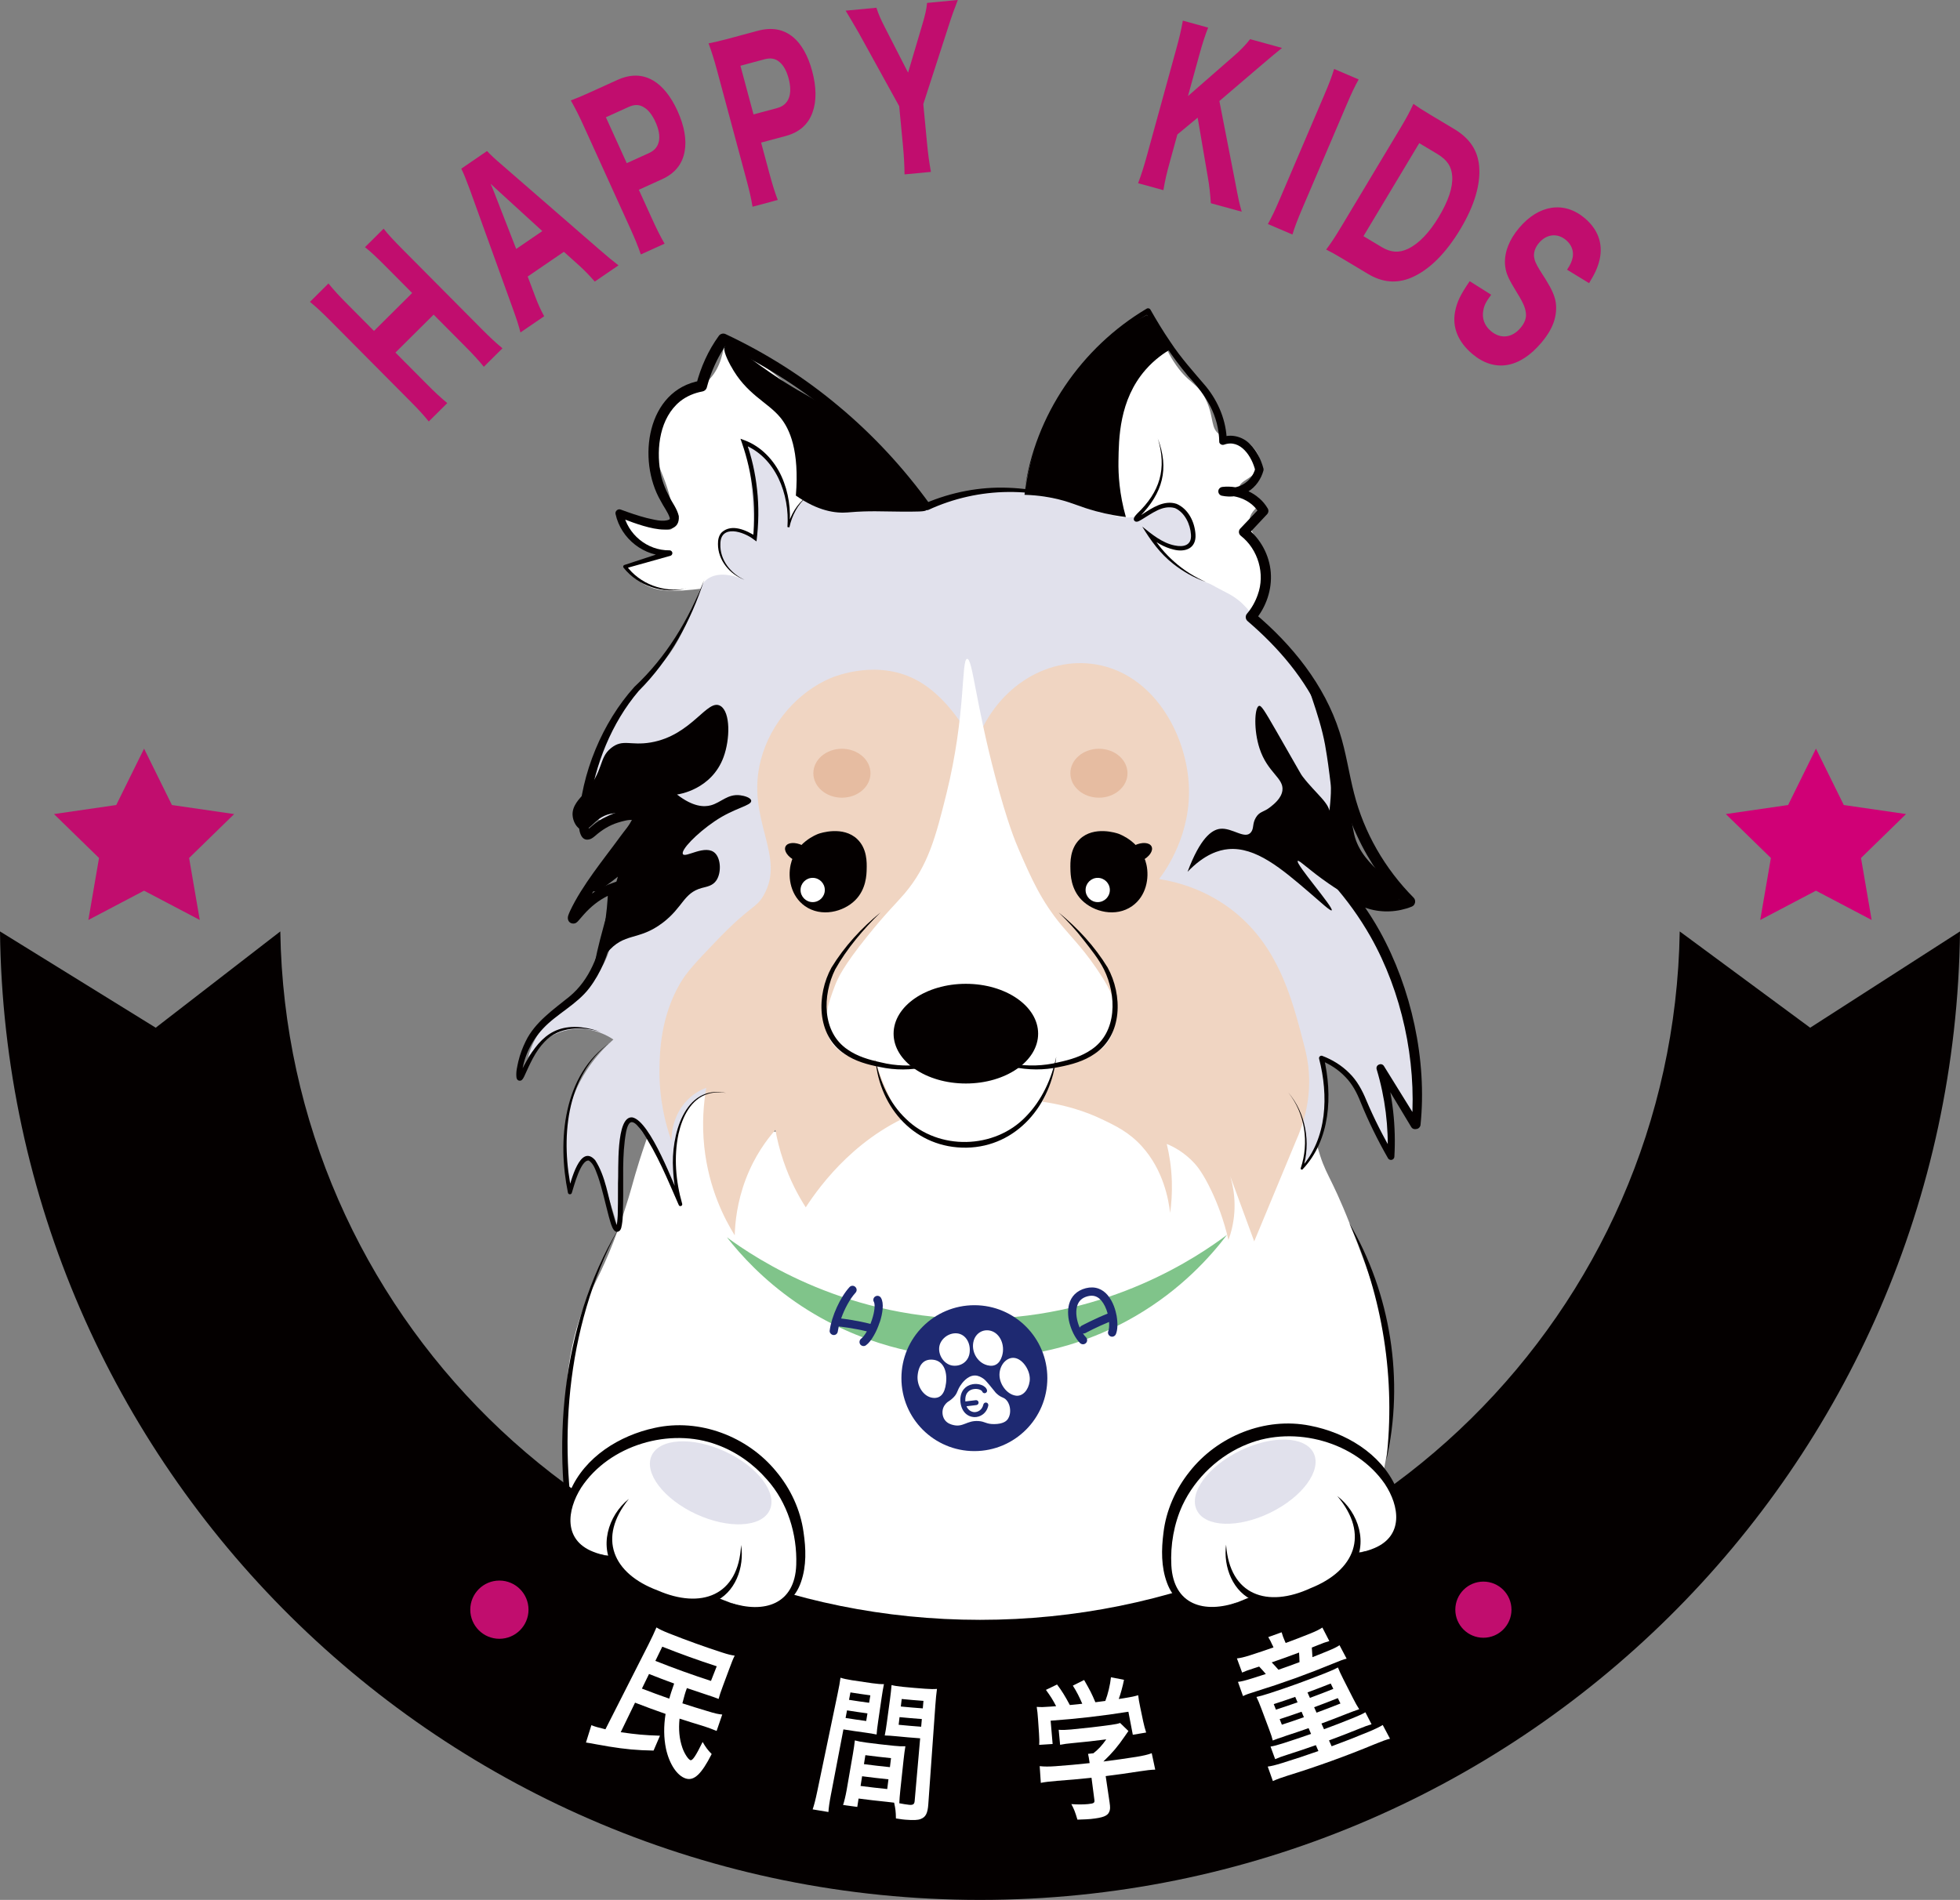<?xml version="1.0" encoding="UTF-8"?>
<svg id="_レイヤー_2" data-name="レイヤー 2" xmlns="http://www.w3.org/2000/svg" viewBox="0 0 678.55 657.89">
  <rect x="0" y="0" width="678.55" height="657.89" fill="#808080" stroke="none"/>
  <defs>
    <style>
      .cls-1 {
        fill: #d00076;
      }

      .cls-2 {
        fill: #040000;
      }

      .cls-3 {
        fill: #1e2971;
      }

      .cls-4 {
        fill: #fff;
      }

      .cls-5 {
        fill: #e6bca1;
      }

      .cls-6 {
        fill: #f0d5c2;
      }

      .cls-7 {
        fill: #80c48a;
      }

      .cls-8 {
        fill: #e1e1ec;
      }

      .cls-9 {
        fill: #c10d6e;
      }
    </style>
  </defs>
  <g id="_レイヤー_1-2" data-name="レイヤー 1">
    <g>
      <g>
        <path class="cls-9" d="M132.81,79.18c1.41,1.84,3.51,4.1,6.65,7.26l27.22,27.41c3.09,3.11,4.78,4.67,7.27,6.75l-6.45,6.41c-1.86-2.3-3.46-4.05-6.7-7.31l-10.68-10.75-13.22,13.13,10.68,10.75c3.09,3.11,4.83,4.72,7.27,6.75l-6.41,6.37c-1.81-2.25-3.41-4-6.7-7.31l-27.17-27.36c-3.24-3.26-4.98-4.87-7.27-6.75l6.41-6.37c1.96,2.4,3.76,4.36,6.65,7.26l9.11,9.17,13.22-13.13-9.06-9.12c-3.19-3.21-5.18-5.08-7.27-6.75l6.45-6.41Z"/>
        <path class="cls-9" d="M205.93,97.52c-1.95-2.23-3.74-4.05-5.38-5.54l-5.34-4.79-12.52,8.56,2.52,6.71c1.16,3.12,2.01,4.89,3.18,7.05l-8.21,5.61c-.55-2.23-1.31-4.58-2.75-8.56l-14.84-41.09c-1.28-3.47-2-5.24-2.89-7.07l8.91-6.1c1.3,1.37,2.4,2.45,5.62,5.2l32.99,28.67c2.86,2.48,5.39,4.58,6.9,5.72l-8.21,5.61ZM172.35,65.94c-.49-.45-1.06-.93-2.49-2.3.6,1.41.76,1.74,1.28,3.12l7.57,19.44,9.04-6.18-15.41-14.08Z"/>
        <path class="cls-9" d="M221.85,88.11c-.94-2.8-2.04-5.46-3.73-9.19l-16.07-35.36c-1.51-3.33-2.74-5.78-4.44-8.79,2.12-.8,3.65-1.42,6.35-2.65l9.74-4.42c4.62-2.1,8.74-2,12.51.23,3.17,1.87,6.09,5.51,8.32,10.42,2.38,5.23,3.24,10.04,2.49,14.09-.79,4.46-3.43,7.63-7.86,9.64l-8,3.63,4.4,9.67c1.69,3.73,3.06,6.5,4.52,8.99l-8.23,3.74ZM224.79,52.94c3.7-1.68,4.47-5.58,2.12-10.74-1.07-2.35-2.42-4.11-3.92-5-1.64-1.07-3.36-1.08-5.41-.14l-7.82,3.55,7.22,15.89,7.82-3.55Z"/>
        <path class="cls-9" d="M260.53,71.6c-.47-2.92-1.12-5.72-2.19-9.67l-10.09-37.51c-.95-3.54-1.76-6.15-2.94-9.4,2.22-.45,3.84-.81,6.7-1.58l10.33-2.78c4.9-1.32,8.95-.55,12.31,2.26,2.82,2.36,5.11,6.43,6.51,11.63,1.49,5.55,1.56,10.44.16,14.31-1.5,4.27-4.62,6.97-9.33,8.24l-8.49,2.28,2.76,10.26c1.06,3.95,1.96,6.91,3,9.6l-8.73,2.35ZM269.16,37.38c3.93-1.06,5.32-4.78,3.85-10.25-.67-2.5-1.72-4.45-3.06-5.57-1.45-1.32-3.14-1.61-5.32-1.02l-8.29,2.23,4.53,16.85,8.29-2.23Z"/>
        <path class="cls-9" d="M313.15,60.4c-.03-2.96-.18-6.11-.54-9.9l-1.31-13.73-14.03-25.43c-1.57-2.73-3.07-5.26-4.51-7.65l10.65-1.01c.65,2.03,1.5,4.04,3.04,7l7.93,15.47,4.92-16.63c1-3.27,1.49-5.55,1.65-7.51l10.65-1.02c-.9,2.25-2.25,5.99-2.99,8.36l-8.96,27.69,1.3,13.65c.35,3.65.7,6.28,1.34,9.83l-9.15.87Z"/>
        <path class="cls-9" d="M427.51,62.45c1.34,7.07,1.5,7.79,2.38,10.86l-10.7-2.94c-.15-2.5-.51-6.1-1.01-8.84l-3.55-20.79-7.02,5.82-2.65,9.62c-1.14,4.15-1.63,6.33-2.19,9.67l-8.76-2.41c1.2-3.24,1.95-5.57,3.02-9.45l10.23-37.18c1.09-3.95,1.66-6.4,2.24-9.66l8.76,2.41c-1.01,2.55-1.92,5.28-3.06,9.44l-3.92,14.26,15.56-13.59c2.58-2.19,4.42-4.15,5.95-6.11l11.04,3.04c-1.74,1.38-5.06,4.19-7.24,6.05l-14.44,12.34,5.36,27.47Z"/>
        <path class="cls-9" d="M470.37,27.51c-1.41,2.52-2.37,4.53-4.26,8.96l-15.15,35.47c-1.8,4.23-2.7,6.58-3.52,9.27l-8.5-3.63c1.38-2.46,2.51-4.86,4.26-8.96l15.15-35.47c1.95-4.56,2.59-6.31,3.52-9.27l8.5,3.63Z"/>
        <path class="cls-9" d="M484.61,44.7c2.29-3.82,3.35-5.78,4.71-8.73,1.65,1.16,2.69,1.86,5.79,3.72l8.4,5.03c5.3,3.18,8.11,7.37,8.58,12.93.52,6.26-1.68,13.64-6.52,21.71-5.06,8.44-10.81,14.12-16.89,16.75-5.17,2.18-10.07,1.75-15.15-1.3l-8.44-5.06c-2.93-1.76-4.13-2.39-5.97-3.33,1.85-2.49,3.08-4.35,5.44-8.29l20.05-33.44ZM478.32,85.55c3.19,1.91,6,2.09,9.12.61,3.67-1.73,7.37-5.55,10.65-11.03,3.36-5.6,4.89-10.21,4.67-14.03-.2-3.38-1.72-5.72-5.17-7.79l-6.25-3.74-19.31,32.21,6.29,3.77Z"/>
        <path class="cls-9" d="M516.25,102.05c-1.75,2.38-2.4,3.62-2.71,5.32-.58,2.8.34,5.36,2.6,7.27,3.34,2.82,7.3,2.41,10.27-1.1,1.44-1.7,2.1-3.49,1.84-5.21-.26-2.1-.99-3.65-4.02-8.56-2.33-3.85-3-5.63-3.21-8.35-.2-4.12,1.47-8.44,4.9-12.5,6.81-8.07,15.61-9.38,22.71-3.38,4.57,3.86,6.35,8.75,5.2,14.16-.62,2.68-1.46,4.69-3.69,8.35l-7.63-4.66c1.25-1.86,1.67-2.91,1.97-4.35.37-2.23-.47-4.35-2.31-5.9-2.99-2.53-6.75-2.13-9.39,1-1.25,1.48-1.81,3.08-1.71,4.67.2,1.48.64,2.51,2.08,4.86,3.12,4.79,4.36,7.06,5.06,9.35.74,2.32.72,5.22-.15,8.05-.76,2.46-2.23,4.98-4.45,7.61-7.55,8.94-16.23,10.35-23.91,3.87-4.95-4.18-7.01-9.3-5.94-14.69.63-3.32,1.86-5.86,5.05-10.49l7.46,4.7Z"/>
      </g>
      <path class="cls-4" d="M291.42,168.85c.79-13.41-7.61-23.04-14.34-30.76-9.42-10.8-20.08-16.23-26.36-18.85-.55,4.16-2.03,9.73-6.48,13.38-3.56,2.92-6.22,2.3-10.03,5.18-4.4,3.33-7.53,9.22-7.88,14.83-.46,7.46,4.23,10.69,6.81,24.88.31,1.73.78,4.64-.64,5.67-.98.72-2.49.26-9.12-2.34-5.59-2.19-6.74-2.73-7.36-2.16-1.21,1.11.43,5.59,3.09,8.49,3.89,4.26,9.5,4.67,11.46,4.72-4.58,1.39-9.16,2.77-13.74,4.16.86,1.45,2.3,3.49,4.61,5.23,5.29,3.98,11.81,3.73,22.01,2.49,16.84-2.05,25.25-3.07,32.06-8.08,3.31-2.43,15.02-11.88,15.9-26.85Z"/>
      <path class="cls-4" d="M400.06,114.32c-5.43-2.24-15.34,6.62-20.7,15.11-11.87,18.78-5.09,41.4-4.17,44.31,6.92,21.94,25.55,35.4,41.18,39.36,4.45,1.13,11.82,2.89,16.64-1.06,5.09-4.17,6.63-14.12,3.9-21.36-1.86-4.91-5.42-7.87-4.12-11.73.96-2.87,3.78-3.75,3.41-5.56-.53-2.61-6.68-2.36-7.06-4.6-.4-2.36,6.24-3.57,6.99-7.83.56-3.23-2.47-6.97-5.56-8.61-3.55-1.89-5.46-.08-8.21-1.81-3.36-2.11-1.99-5.74-4.69-11.73-3-6.65-6.22-5.56-11.47-13.81-4.29-6.75-3.46-9.57-6.14-10.68Z"/>
      <path class="cls-4" d="M240.01,369.18c-9.66-.4-20.26,38.04-20.78,39.94-.52,1.88-2.26,8.27-5.24,16.58-4.44,12.34-8.11,18.56-10.63,24.11-7.91,17.47-7.82,36.18-7.75,51.56.07,14.81,2,25.11,5.47,43.6,5.3,28.23,8.84,29.24,10.51,49.23,1.15,13.86.23,22.74,3.74,24.54,3.27,1.67,8.24-3.86,17.93-14.64,3.52-3.92,6.36-7.41,8.4-10.03.52,4.15,2.56,17.06,11.37,27.24,5.69,6.57,11.71,9.14,15.02,10.2,1.23-10.05,2.47-20.1,3.7-30.15-4.93,19.92,7.73,36.27,19.33,37.22,10.14.83,22.98-9.85,25.42-26.56,6.05,17.15,18.89,26.71,29,24.8,1.9-.36,6.21-1.59,10.57-7.16-.6,9.02-.06,13.75,1.62,14.2,2.56.68,7.77-8.58,15.63-27.78,3.31,15.92,6.73,23.91,10.26,23.96,5,.07,10.23-15.72,15.69-47.37,2.6,2.71,7.9,9.06,10.02,19.22.53,2.55,2.31,11.06.04,20.4-.83,3.42-1.95,5.94-1.31,6.61.65.68,2.62-1.05,9.59-8.22,5.2-5.34,6.14-6.48,7.49-7.81,7.3-7.23,12-6.05,19.77-10.81,2.56-1.57,10.32-6.31,15.47-16.22,6.91-13.3,6.3-29.6,5.71-45.29-.05-1.3,0-3.53-.35-6.33-.47-3.75-1.33-6.74-2.02-8.77,1.34,1.58,9,10.34,19.1,9.37,1.36-.13,2.93-.45,4.65-1.14-7.32-6.27-9.1-12.42-9.65-15.28-.72-3.74-.27-7.3.62-14.41.66-5.3,1.52-9.63,2.18-12.59.73-4.97,1.56-12.84,1.11-22.45-.95-20.58-7.18-36.81-14.19-54.66-7.25-18.46-8.62-16.96-11.51-27.68-6.2-22.99-2-37.66-6.62-39.12-8.14-2.57-24.57,38.91-40.84,38.92-8.09,0-8.33-7.21-28.76-15.15-11.09-4.31-19.85-5.62-23.74-6.09-5.39-.65-12.64-1.53-21.65,0-11.53,1.95-20.58,6.94-26.86,11.5-32.66,9.36-48.87,5.76-56.73-2.53-6.09-6.43-6.31-14.8-10.79-14.99Z"/>
      <path class="cls-8" d="M235.24,416.27c-11.24-24.48-15.67-28.76-17.64-28.16-1.15.35-1.65,2.42-2.74,17.27-.58,7.88-.96,14.44-1.21,19.09-.51-1.85-1.32-4.69-2.42-8.13-4.64-14.62-6.4-15.1-7.02-15.14-1-.07-2.68.74-5.07,6.29-.44,1.37-.88,2.75-1.33,4.12-1.42-4.36-3.71-13.44-1.47-24.52,3.08-15.22,12.7-24.27,16.02-27.13-1.59-1.07-6.68-4.22-13.58-3.62-10.02.88-15.37,8.91-16.03,9.94.55-2.09,1.67-5.46,4.07-8.98,3.33-4.88,6.16-5.71,12.79-12.16,3.8-3.7,6.27-6.1,8.44-9.71,3.76-6.25,4.25-12.17,4.56-15.08,2.43-22.21,13.94-40.22,10.24-42.22-2.73-1.47-9.2,8.16-15.08,5.92-2.18-.83-3.24-2.89-3.67-3.73-.72-1.39-1.62-4.05,1.77-14.24,1.58-4.76,3.2-9.55,6.59-15.19,1.25-2.09,1.9-2.88,2.97-4.51.99-1.51,1.19-1.95,1.84-2.99.21-.33,2.29-3.64,4.44-6.28,2.29-2.82,4.26-4.39,5.45-5.47,6.53-5.89,10.25-15.04,13.2-22.32,2.2-5.43,2.48-7.56,4.97-9.09,3.53-2.17,8.18-1.1,11.66.21-1.48-.71-4.13-2.27-6.05-5.3-.77-1.22-2.08-3.29-1.95-6.14.04-.84.16-3.41,1.79-4.79,2.15-1.83,6.56-1.28,10.36,1.94-.25-4.36-.51-8.74-.78-13.13-.38-6.11-.77-12.19-1.19-18.24,4.02,1.68,6.46,3.99,7.71,5.38,4.04,4.48,4.99,9.55,5.62,12.91.7,3.75.64,6.92.48,8.97.31-1.1.75-2.36,1.41-3.68,1.53-3.07,3.53-5.17,5.03-6.47,1.99.94,4.98,2.11,8.74,2.72,3.99.64,6.93.33,9.8.12,3.97-.29,9.63-.53,16.77-.24,0,0,1.24.22,2.53.27,6.29.26,15.42-2.79,15.42-2.79,9.97-3.34,19.3-2.34,23.07-1.93,7.09.76,13.37,2.85,14.02,3.07,3.82,1.29,3.38,1.55,6.57,2.48,7.26,2.11,9.61,3.63,13.73,3.61,3.93-.02,7.82-1.44,11.27-2.7,2.73-.99,3.42-1.52,4.79-1.33,4.76.68,9.2,8.88,6.81,12.35-1.55,2.24-5.73,2.18-8.23,1.59-4.48-1.06-7.03-4.66-7.32-4.38-.27.27,2.09,3.19,4.34,5.63,1.86,2.02,3.69,3.98,6.44,6,1.87,1.37,3.78,2.48,4.71,3.02.98.57,1.57.88,1.96,1.07,1.59.8,2.4,1.03,3.65,1.56,1.26.53.76.42,4.96,2.6,1.77.92,2.57,1.31,3.78,2.12,3.32,2.23,3.76,3.36,10.44,10.4,12.15,12.81,15.43,14.07,18.1,21.19,1.23,3.29.27,2.34,2.28,10.79,3.74,15.73,6.42,16.35,7.34,25.02,1,9.48-2.07,10.1-.87,20.33.86,7.31,3.07,12.48,5.2,17.46,4.16,9.73,7.25,12.09,10.35,17.71,1.26,2.28,1.96,4.08,2.64,5.75.89,2.19,3.12,7.98,5.47,20.93,1.37,7.51,2.05,11.27,2.27,16.83.23,5.75-.14,10.57-.56,14.02-3.8-5.45-7.59-10.91-11.39-16.36.92,4.54,1.71,9.68,2.16,15.36.41,5.22.47,10.04.32,14.36-1.22-2.32-3.17-6.14-5.28-11.02-3.48-8.05-4.02-11.12-6.93-14.86-1.87-2.41-5.19-5.7-11.28-8.24,1.31,4.96,1.65,9.16,1.71,12.07.09,4.33.15,10.94-3.23,18.15-1.48,3.15-3.18,5.49-4.37,6.96.38-2.33.79-6,.37-10.45-.49-5.24-1.9-9.15-3.93-14.07-5.94-14.4-10.87-26.04-22.02-37.91-.44-.47-.86-.96-1.78-1.85-12.84-12.43-22.09-18.24-22.09-18.24-5.46-3.43-8.8-4.8-9.96-8.86-2.1-7.35,6.01-12.73,8.66-23.46,4.29-17.33-7.12-42.74-19.92-45.87-5.11-1.25-6.68,1.97-32.05,16.16-16.27,9.1-19.56,9.98-23.39,8.86-10.58-3.09-10.38-17.11-20.79-20.85-9.28-3.34-21.69,3.4-27.72,13.55-9.74,16.42,4.32,29.79-3.46,53.69-6.3,19.33-20.31,22.82-22.52,43.27-.95,8.75.7,16.13,2.17,20.85-.81-.02-1.62-.04-2.43-.06-1.74-.23-4.67-.35-7.64,1.07-5.1,2.43-6.91,7.74-8.17,11.45-1.8,5.3-1.6,9.78-1.41,14.02.21,4.82,1.02,8.74,1.71,11.4Z"/>
      <path class="cls-6" d="M333.13,250.99c-1.73-2.56-7.09-10.49-14.98-15.04-13.82-7.97-28.91-1.84-30.65-1.11-11.01,4.68-20.69,15.28-24.08,28.23-5.44,20.75,9,33.25.87,47.09-2.72,4.63-4.2,2.99-16.67,16.04-6.6,6.9-9.9,10.36-12.29,14.53-6.61,11.51-6.93,23.46-7.02,29.22-.17,10.53,2.04,19.18,4.13,25.06,0-1.66.23-7.64,4.36-12.79,2.82-3.51,6.11-4.95,7.71-5.52-.89,5.14-1.56,12.17-.69,20.38,1.54,14.57,7.1,25.15,10.54,30.68.13-4.44.81-11.48,3.8-19.38,3.12-8.24,7.42-13.89,10.28-17.12.58,3.21,1.45,6.83,2.77,10.71,2.28,6.75,5.18,12.12,7.74,16.1,5.2-7.99,18.5-26.01,41.27-33.91,15.03-5.21,28.28-3.96,36-3.23,12.57,1.19,20.64,4.46,24.88,6.46,5.24,2.47,9.9,4.73,14.34,9.69,7.32,8.18,9.12,18.23,9.66,22.93.43-3.04.72-6.76.59-10.98-.17-5.13-.93-9.51-1.76-12.92,2.47,1.02,6.2,2.98,9.66,6.78.64.7,2.9,3.26,5.93,9.72,1.83,3.88,4.08,9.5,5.77,16.76.87-2.36,1.79-5.66,2.05-9.69.49-7.59-1.63-13.51-2.93-16.47,3.27,8.88,6.54,17.76,9.8,26.64,4.83-11.63,9.66-23.25,14.49-34.88,2.22-4.95,5.09-13.24,4.44-23.4-.24-3.69-.87-6.57-1.51-9.06-3.95-15.38-8.19-31.92-21.37-44.24-4.02-3.76-13.43-11.39-28.97-13.89,2.42-3.2,11.4-15.83,10.24-33.26-1.16-17.45-12.32-37.59-31.9-41.01-17.76-3.11-35.75,8.72-42.14,28.42-.94-1.96-2.35-4.63-4.33-7.56Z"/>
      <path class="cls-4" d="M334.83,228.15c-2.12.1-.34,19.14-7.18,46.72-3.69,14.84-6.3,24.9-14.5,34.56-2.86,3.36-6.36,6.64-12.82,14.68-8.42,10.47-10.29,14.62-11.27,17.2-2.19,5.79-5.22,13.81-1.05,19.82,4.32,6.22,13.51,6.14,15.07,6.1.62,2.16,1.6,5.21,3.14,8.74,2.7,6.2,4.74,10.91,8.95,14.57,5.99,5.22,13.31,5.66,16.71,5.87,2.3.14,14.58.89,23.54-7.68,6.31-6.03,8.5-14.34,9.39-17.68.3-1.15.5-2.11.63-2.76,1.37-.17,3.29-.48,5.55-1.06,5.17-1.32,8.6-2.2,11.24-4.89,4.22-4.28,3.91-10.57,3.83-12.2-.21-4.38-1.91-7.71-4.53-11.85-5.51-8.71-10.15-13.22-13.92-17.74-7.17-8.59-10.61-16.48-14.83-26.17-1.19-2.73-4.03-9.51-8.19-25.27-6.92-26.25-7.89-41.03-9.76-40.95Z"/>
      <path class="cls-2" d="M243.79,200.78c-4.57,14.25-12.01,27.81-22.65,38.45-9.49,11.16-15.11,25.54-17.19,39.92-.26,2.78-.77,5.97.1,8.59.02.05-.03-.03-.06-.06-.1-.07-.2-.13-.32-.17-.19-.07-.43-.05-.56,0,1.31-.94,2.81-2.45,4.27-3.32,2.97-1.98,12.72-6.29,14.86-1.86.71,1.87-.41,3.48-1.27,4.86-2.19,3.19-4.48,6-6.68,9.11-4.48,6.16-10.49,13.84-13.69,20.69-.19.41-.38.85-.46,1.11.01-.11.03-.18,0-.41-.21-1.34-1.82-1.75-2.58-1.17-.15.11-.06.06-.02,0,3.69-4.56,8.48-8.72,14.19-10.64,0,0,2.46-.87,2.46-.87-.61,12.78-2.14,26.53-10.13,37.08-4.34,5.74-11.39,9.04-16.08,14.1-4.18,4.43-7.06,10.53-7.39,16.61,0,.06,0,.02-.01,0-.04-.03-.05-.1-.1-.14-.1-.08-.41-.28-.62-.21-.13.01-.21.04-.31.12-.04.04-.01.02,0-.01,4.79-9.33,9.46-18.11,21.61-16.84,2.38.25,4.69.86,6.92,1.64-6.63-2.02-14.59-1.97-19.55,3.39-3.29,3.4-5.09,7.71-7.06,12.01-.21.38-.41.86-.82,1.21-.4.39-1.19.33-1.5-.09-.19-.15-.31-.56-.35-.74-.24-2.04.26-3.77.66-5.67.55-2.33,1.46-4.72,2.52-6.88,3.17-6.62,9.7-11.08,15.06-15.42,7.22-5.88,10.45-14.93,12.1-23.87.84-4.55,1.23-9.21,1.42-13.86l2.33,1.72c-3.29,1.18-6.28,3.08-8.83,5.5-1.4,1.29-2.6,2.78-3.96,4.32-.12.12-.2.23-.54.48-.68.57-2.29.52-2.82-.75-.48-1.17.22-2.28.6-3.24,4.24-9,11.59-17.83,17.42-25.83,1.44-2.03,3.28-3.94,4.19-6.15.02-.05-.02.09.06.21.05.14.17.25.22.27-1.53-.26-3.71.39-5.34.89-2.94.91-5.55,2.55-7.85,4.58-.41.32-.72.64-1.47,1.03-3.74,1.54-4.29-3.49-4.21-5.95.8-16.61,8.15-34.36,19.27-46.68,10.98-10.25,18.73-23.13,24.17-37.07h0Z"/>
      <path class="cls-2" d="M211.29,360.92c-15.7,11.72-17.23,33.99-13.31,51.76,0,0-1.35-.03-1.35-.03.98-3.44,4.18-16.82,9.43-10.9,3.65,5.69,4.41,12.66,6.31,19.01.44,1.43.73,2.97,1.53,4.16-.06-.07-.31-.09-.44-.05-.12.06-.13.07-.16.11,0-.02,0,.02.01-.03.75-2.54.51-5.35.62-8.07,0,0,.02-7.2.02-7.2.29-4.01-.88-23.48,5.01-22.75,6.18,1.31,14.52,23.72,17.17,29.84,0,0-1.19.41-1.19.41-1.08-4.02-1.74-8.15-1.92-12.31-.77-11.21,3.71-29.49,18.38-26.43-2.03-.31-4.13-.29-6.1.28-6.15,1.71-9.12,8.18-10.41,13.94-1.66,8-.96,16.37,1.28,24.19.21.75-.9,1.14-1.19.41-3.81-8.68-7.44-17.75-12.77-25.58-2.47-3.18-4.3-5.12-5.45.24-1.51,8.18-.85,16.65-1.05,24.98-.1,2.72.04,5.55-.65,8.32-.1.29-.24.64-.48.91-2.39,2.01-3.33-3.5-3.82-4.91-1.24-4.63-2.2-9.34-3.74-13.85-.77-1.9-1.4-4.43-3.21-5.5-2.76-.29-5.1,8.85-5.84,11.17-.15.7-1.23.67-1.35-.03-3.69-18.05-1.72-40.77,14.67-52.06h0Z"/>
      <path class="cls-2" d="M237.51,203.8c-7.82,1.99-16.56-.83-21.63-7.21-.27-.32-.12-.83.27-.95,0,0,15.33-5.05,15.34-5.04,0,0,.3,1.9.3,1.9-8.8.36-16.79-5.9-18.68-14.47-.28-1.03.83-1.98,1.8-1.57,2.95,1.08,5.92,2.12,8.91,2.89,2.41.51,5.69,1.56,7.92.53.09-.08.12-.15.13-.21.02-.07.03-.16-.02-.39-.61-1.95-2.14-3.86-3.13-5.84-8.22-14.16-4.88-38.41,13.8-41.63,0,0-1.49,1.39-1.49,1.39,1.56-6.02,4.14-11.83,7.81-16.88.54-.77,1.55-1.02,2.37-.62,14.06,6.61,27.29,14.99,39.16,24.98,11.91,9.92,22.5,21.4,31.58,33.95l-1.53-.4c9.01-3.82,18.86-5.73,28.63-5.33,9.71.33,19.3,2.8,28.02,7.01-8.9-3.58-18.46-5.65-28.04-5.55-9.51.08-18.97,2.2-27.59,6.19-.54.25-1.16.08-1.5-.37-9.3-12.11-19.95-23.17-31.79-32.8-11.81-9.59-24.76-17.79-38.56-24.19,0,0,2.37-.62,2.37-.62-.81,1.18-1.63,2.37-2.34,3.62-2.18,3.74-3.81,7.78-4.92,11.97-.19.74-.79,1.26-1.49,1.39-2.85.52-5.56,1.67-7.78,3.44-6.96,5.71-8.26,15.97-6.83,24.43.55,2.94,1.62,5.75,3.05,8.45,1.1,2.27,2.7,4.15,3.35,6.83.69,9.47-16.64,1.9-21.05.29,0,0,1.8-1.57,1.8-1.57,1.46,7.59,8.29,13.23,16.02,13.15.55-.02,1.01.43,1,.98,0,.44-.3.81-.71.92l-15.53,4.35.3-.96c4.64,6.37,12.93,9.41,20.68,7.97h0Z"/>
      <path class="cls-2" d="M354.72,169.92c3.47-26.08,19.7-49.67,42.26-63.04.46-.28,1.06-.11,1.31.36,2.16,3.81,4.42,7.55,6.89,11.15,3.65,5.56,7.99,10.34,12.3,15.4,4.33,5.31,7.11,11.99,7.23,18.89,0,0-1.77-1.21-1.77-1.21,3.25-1.37,7.34-.25,9.73,2.25,2.4,2.31,3.86,5.35,4.73,8.5.07.25.06.5,0,.74-.81,2.91-2.65,5.68-5.39,7.31-2.72,1.62-5.92,2.02-9,1.39-.83-.17-1.37-.99-1.2-1.83.14-.68.71-1.16,1.37-1.22,6.03-.68,12.59,2.09,15.7,7.45.4.65.29,1.47-.21,2l-6.81,7.27-.19-2.49c4.75,3.72,7.8,9.38,8.27,15.38.47,6.02-1.61,12.02-5.49,16.63,0,0-.19-2.57-.19-2.57,13.02,10.92,24.29,24.84,29.51,41.26,2.23,6.88,3.21,14.23,4.99,21.1,3.44,13.66,10.71,26.2,20.62,36.19.96.93.6,2.65-.65,3.12-4.77,1.91-10.23,2.2-15.17.66-2.47-.76-4.79-1.95-6.87-3.45-2.07-1.51-3.9-3.31-5.44-5.35-.63-.83-.46-2.01.37-2.63.79-.59,1.9-.47,2.54.26,5.14,5.84,9.72,12.19,13.51,18.99,10.97,19.79,16.45,44.68,14.1,67.21,0,0-.03.1-.03.1l-.06.19c-.06.12.09-.14-.15.29-.2.33-.61.62-.95.69-.79.2-1.58.07-2.01-.65,0,0-11.82-19.66-11.82-19.66l2.53-1.12c2.89,10.07,4.05,20.61,3.45,31.04-.03.66-.59,1.17-1.25,1.13-.41-.02-.77-.26-.96-.59-3.57-6.24-6.77-12.73-9.47-19.39-1.29-3.27-2.87-6.29-5.33-8.79-2.37-2.49-5.32-4.39-8.54-5.7l1.13-.98c3.06,13.05,2.31,28.49-7.35,38.7-.26.3-.79-.01-.65-.39,2.94-8.75,1.53-18.95-4.33-26.22,6.13,7.16,7.89,17.5,5.07,26.46,0,0-.66-.38-.66-.38,9.17-10.15,9.54-25.12,6.28-37.76-.18-.66.52-1.24,1.13-.98,3.44,1.3,6.67,3.28,9.3,5.92,2.65,2.57,4.5,5.97,5.87,9.33,2.76,6.56,5.99,12.89,9.6,19l-2.21.54c.44-10.17-.83-20.41-3.76-30.13-.47-1.6,1.72-2.48,2.53-1.12,0,0,12.08,19.5,12.08,19.5l-1.56-.73.15-.02h.07s.02-.01.02-.01c-.03,0,.1-.02-.07.02-.33.06-.74.34-.93.66-.22.42-.07.14-.13.25,1.6-21.6-3.39-45.27-14.31-64.56-3.72-6.54-8.13-12.67-13.13-18.31l2.91-2.37c2.61,3.44,6.27,6.18,10.41,7.43,4.11,1.27,8.64,1.02,12.64-.59l-.65,3.12c-6.92-6.96-12.65-15.11-16.76-24.04-6.48-13.08-6.38-28.13-12.21-41.35-5.65-12.99-15.04-23.92-25.76-33.11-.76-.66-.85-1.81-.19-2.57,1.58-1.84,2.9-4.17,3.71-6.54,2.64-7.18.15-15.74-5.86-20.43-.74-.57-.87-1.64-.29-2.38.03-.04.06-.08.1-.11l6.86-7.23-.21,2c-2.55-4.38-7.6-6.54-12.58-6.1,0,0,.21-3.05.21-3.05,4.72,1.2,9.69-1.66,10.93-6.45,0,0,0,.77,0,.77-1.13-4.81-5.13-11.06-10.8-9-.68.24-1.43-.11-1.67-.79-.14-9.37-4.52-16.22-10.76-22.93-5.73-6.81-10.57-14.3-14.77-22.08l1.31.36c-22.63,12.73-38.97,35.75-43.22,61.41h0Z"/>
      <path class="cls-2" d="M213.99,425.69c-18.27,34.29-21.34,75.49-13.36,113.13,1.8,7.53,3.98,15.07,5.63,22.66,3.46,15.27,5.81,30.74,8.16,46.2-.17,2.92-1.45,12.73,3.74,10.59,2.6-1.2,4.7-3.33,6.71-5.37,5.4-5.71,10.03-12.13,14.64-18.49-2.92,4.19-21.96,35.09-26.12,22.19-.77-2.67-.58-6.81-.37-8.88-2.77-15.29-5.15-30.67-8.69-45.8-1.71-7.61-3.93-15.02-5.77-22.62-7.86-37.97-4.52-79.78,15.42-113.61h0Z"/>
      <path class="cls-2" d="M467.08,423.46c14.42,24.41,19.14,54.57,12.86,82.22,3.28-28-1.17-56.57-12.86-82.22h0Z"/>
      <path class="cls-2" d="M473.55,507.32c.43,13.46,9,31.65,25.09,27.6.95-.3,1.74.93,1.09,1.67-9.83,12.32-25.85,11.95-34.81-1.06,9.66,11.08,23.89,11.44,33.16-.25,0,0,1.09,1.67,1.09,1.67-3.77,1.03-7.91.8-11.54-.71-10.85-4.86-14.76-17.9-14.09-28.92h0Z"/>
      <path class="cls-2" d="M253,126.67c5.33,9.9,12.68,12.5,17.11,17.85,3.32,4,6.67,11.53,5.42,27.09,7.72,5.4,13.78,6.18,17.98,5.83.07,0,.23-.02.47-.04,7.11-.6,11.25-.27,17.9-.24,5.63.02,8.45.02,8.78-.5,2.97-4.61-21.16-24.94-25.38-28.5-15.7-13.23-14.4-8.51-35.64-24.14-2.09-1.54-7.26-5.38-8.59-4.2-1.19,1.05,1.27,5.62,1.94,6.87Z"/>
      <path class="cls-2" d="M405.54,120.76c-2.4,1.37-5.77,3.65-8.93,7.26-9.2,10.51-9.28,23.92-9.4,31.74-.07,4.59.31,11.32,2.56,19.27-2.29-.27-6.01-.83-10.49-2.05-5.59-1.52-7.79-2.83-12.77-4.06-2.62-.65-6.64-1.43-11.83-1.58.36-2.89.99-6.66,2.13-10.97,1.02-3.86,3.16-10.81,7.48-18.78,2.8-5.16,8.34-15.12,19.42-24.03,5.06-4.07,9.81-6.75,13.29-8.46,2.04,1.91,4.35,4.48,6.43,7.82.83,1.33,1.52,2.61,2.09,3.83Z"/>
      <path class="cls-2" d="M202.23,274.75c6.95-7.75,4.9-12.2,9.32-15.72,4.12-3.29,6.65-.72,13.77-1.94,14.3-2.45,19.6-15.48,24.15-12.61,3.44,2.17,3.31,11.46,1.02,17.69-4.15,11.29-15.57,12.89-16.11,12.95,5.5,4.27,9.3,4.4,11.75,3.73,3.51-.97,5.77-4,10.1-3.47,1.39.17,3.74.81,3.84,1.9.15,1.74-5.77,2.43-12.59,7.06-6.48,4.4-11.74,9.95-11.08,11.38.74,1.59,7.97-3.65,11.25-.2,1.95,2.05,2.06,6.72.41,9.26-1.31,2.02-3.4,2.24-5.11,2.71-6.37,1.74-6.42,6.65-13.53,12.05-8.52,6.47-13.28,3.09-19.37,10.52-2.59,3.16-3.51,5.94-4.03,5.69-.71-.34.09-6.02,7.89-32.18-6.33,5.09-8.09,5.52-8.53,4.96-.61-.76,1.03-3.65,8.7-16.54,2.28-3.83,4.21-7.05,5.61-9.4-5.51-1.84-9.07-.95-11.38.39-3.19,1.86-4.64,4.96-6.89,4.36-1.75-.46-3.1-2.92-3.2-5.14-.14-3.19,2.32-5.57,4.02-7.46Z"/>
      <path class="cls-2" d="M452.17,234.35c-.91.44,4.58,12.61,6.57,23.58.25,1.36.93,5.4,1.54,10.36.28,2.28.46,3.45.48,4.58.07,4.69-.91,10.16-.73,10.2.06.02.22-.67.27-1.05.5-3.59-4.65-7.02-9.3-13.08-.79-1.03-.4-.62-8.94-15.44-4.45-7.73-5.49-9.46-6.29-9.03-1.45.78-1.77,8.39.27,14.65,2.76,8.48,8.48,10.26,7.93,14.59-.35,2.74-2.99,4.81-4.28,5.82-2.27,1.77-3.6,1.4-4.89,3.54-1.28,2.12-.65,3.58-1.59,4.96-2.04,3-6.59-1.57-10.86-1.03-2.83.36-6.82,3.13-11.22,14.89,5.92-6.17,10.96-7.56,14.05-7.85,9.54-.9,18.6,6.86,28,14.91,4.18,3.58,7.44,6.65,7.85,6.28.86-.8-12.7-16.24-11.75-17.11.46-.43,3.82,3.09,10.78,7.89,9.56,6.59,13.61,7.12,15.65,7.21,1.16.05,7.93.36,9.05-2.48,1.75-4.43-13.19-9.63-15.97-21.93-.41-1.81-1.57-8.23-2.22-13.32-.2-1.6-.37-3.03-.5-4.29-.36-3.56-.54-6.14-.56-6.46-.52-7.04-12.04-31.02-13.33-30.4Z"/>
      <path class="cls-2" d="M296.81,290.6c3.4,3.27,3.29,8.03,3.23,10.39-.04,1.85-.16,6.89-3.91,10.67-4.09,4.14-11.82,6.07-17.46,2.09-4.91-3.47-5.97-9.71-4.95-14.34,1.7-7.7,9.03-10.47,9.64-10.69.61-.22,8.51-2.87,13.45,1.87Z"/>
      <path class="cls-2" d="M281.17,297.61c-.71,1.45-3.34,1.62-5.89.38-2.55-1.24-4.04-3.42-3.33-4.87.71-1.45,3.34-1.62,5.89-.38,2.55,1.24,4.04,3.42,3.33,4.87Z"/>
      <path class="cls-2" d="M373.81,290.6c-3.4,3.27-3.29,8.03-3.23,10.39.04,1.85.16,6.89,3.91,10.67,4.09,4.14,11.82,6.07,17.46,2.09,4.91-3.47,5.97-9.71,4.95-14.34-1.7-7.7-9.03-10.47-9.64-10.69-.61-.22-8.51-2.87-13.45,1.87Z"/>
      <path class="cls-2" d="M389.45,297.61c.71,1.45,3.34,1.62,5.89.38,2.55-1.24,4.04-3.42,3.33-4.87-.71-1.45-3.34-1.62-5.89-.38-2.55,1.24-4.04,3.42-3.33,4.87Z"/>
      <path class="cls-2" d="M279.43,171.88c-3.25,2.75-5.28,6.66-6.14,10.73l-.68-.11c.83-11.26-4.09-24.32-15.26-28.59,0,0,.98-.97.98-.97,1.9,5.33,3.16,10.88,3.76,16.51.68,5.99.56,12.05-.19,18.03,0,0-.91-.64-.91-.64-3.51-2.79-11.56-5.36-11.6,1.54-.21,5.44,3.52,10.21,8.38,12.4-5.13-1.89-9.23-6.77-9.21-12.4-.02-1.37.23-2.94,1.33-4.06,3.46-3.11,8.59-.67,11.85,1.43,0,0-1.03.47-1.03.47,1.08-11.05-.2-22.3-3.83-32.77l-.53-1.52,1.5.56c5.77,2.17,10.21,6.98,12.72,12.49,2.48,5.48,3.34,11.63,2.7,17.58,0,0-.68-.11-.68-.11,1.09-4.11,3.34-8.05,6.81-10.57h0Z"/>
      <path class="cls-2" d="M400.8,151.75c4.1,10.7,1.66,18.97-6.14,27.03-.29.35-.6.68-.78,1.03-.03.04.04,0-.02-.2-.05-.17-.26-.34-.42-.32.57-.22,1.33-.75,2.02-1.2,3.41-2.22,7.58-5.04,11.88-3.61,4.1,1.77,6.29,6.33,6.54,10.61.3,4.8-3.55,6.24-7.56,5.22-3.34-.79-6.27-2.56-8.78-4.72l.92-.8c2.16,3.67,4.93,7.01,8.16,9.82,3.22,2.87,6.92,5.16,10.86,6.92-4.09-1.44-7.93-3.61-11.36-6.32-4.39-3.43-7.81-8.1-10.67-12.86,3.29,2.66,7,5.7,11.18,6.52,3.18.69,5.97-.04,5.68-3.74-.22-3.57-2.13-7.66-5.51-9.18-4.19-1.26-8.14,1.95-11.6,3.99-.6.31-1.42.98-2.21.61-1.17-.79.11-2.03.68-2.67,7.92-7.6,10.35-15.53,7.14-26.14h0Z"/>
      <path class="cls-2" d="M304.86,315.94c-5.93,5.78-11.72,12.58-15.73,19.76-4.4,8.89-4.66,21.69,4.33,27.75,3.39,2.37,7.45,3.54,11.49,4.42,10.26,2.54,21.3.54,30.29-4.99-8.6,6.44-20.1,8.9-30.62,6.6-4.25-.82-8.58-2-12.2-4.52-9.82-6.5-9.75-20.49-4.56-29.92,4.51-7.35,10.36-13.7,16.99-19.09h0Z"/>
      <path class="cls-2" d="M366.47,315.94c6.63,5.4,12.49,11.74,16.99,19.09,5.19,9.43,5.26,23.42-4.56,29.92-3.63,2.52-7.96,3.7-12.2,4.52-10.51,2.3-22.02-.16-30.62-6.6,8.99,5.53,20.03,7.53,30.29,4.99,4.04-.87,8.1-2.05,11.49-4.42,8.99-6.06,8.73-18.86,4.33-27.75-1.86-3.71-4.58-7.01-7.18-10.36-2.57-3.36-5.48-6.46-8.55-9.4h0Z"/>
      <path class="cls-2" d="M303.1,366.89c1.49,7.66,4.85,15.14,10.53,20.53,11.25,11.05,30.74,10.59,41.57-.82,5.47-5.6,8.87-13,10.47-20.66-1.63,16.51-13.59,31.15-31.06,31.47-17.63.26-30.09-13.57-31.52-30.52h0Z"/>
      <ellipse class="cls-2" cx="334.38" cy="357.93" rx="25.02" ry="17.26"/>
      <circle class="cls-4" cx="281.35" cy="308.18" r="4.2"/>
      <circle class="cls-4" cx="380.03" cy="308.18" r="4.2"/>
      <ellipse class="cls-5" cx="380.45" cy="267.75" rx="9.89" ry="8.47"/>
      <ellipse class="cls-5" cx="291.47" cy="267.75" rx="9.89" ry="8.47"/>
      <path class="cls-2" d="M581.52,322.53c-2.13,132.01-109.73,238.38-242.24,238.38s-240.12-106.37-242.24-238.38l-43.13,33.34L0,322.53c2.13,185.57,153.2,335.36,339.28,335.36s337.14-149.78,339.27-335.36l-51.87,33.34-45.16-33.34Z"/>
      <polygon class="cls-9" points="49.88 259.23 59.52 278.76 81.07 281.89 65.47 297.1 69.16 318.56 49.88 308.42 30.59 318.56 34.28 297.1 18.68 281.89 40.24 278.76 49.88 259.23"/>
      <polygon class="cls-1" points="628.68 259.23 638.32 278.76 659.87 281.89 644.28 297.1 647.96 318.56 628.68 308.42 609.39 318.56 613.08 297.1 597.48 281.89 619.04 278.76 628.68 259.23"/>
      <circle class="cls-9" cx="513.55" cy="557.39" r="9.72"/>
      <circle class="cls-9" cx="172.89" cy="557.39" r="10.08"/>
      <g>
        <g>
          <g>
            <path class="cls-4" d="M428.61,554.75c-2.12.9-11.09,4.44-17.86.22-10.91-6.81-5.64-27.3-5.24-28.8,3.92-14.55,17.32-28.19,34.69-30.65,18.48-2.62,37.04,8.04,42.34,21.15,1.02,2.53,3.54,8.76.39,14.18-3.48,6-11.35,6.64-12.41,6.71"/>
            <path class="cls-2" d="M428.61,554.75c-8.99,4.67-20.65,4.21-24.6-6.67-2.05-5.51-1.96-11.55-1.23-17.25.89-7.71,4.17-15.14,9.02-21.2,9.66-12.34,26.19-19.05,41.7-15.96,12.26,2.35,24.45,9.55,29.74,21.24,5.5,11.68.8,22.24-12.71,22.65,1.84-.25,3.64-.77,5.31-1.5,10.08-4.27,8.73-14.46,3.57-22.24-10.08-14.63-31.21-20.28-47.38-13.83-9.82,3.84-18.16,11.67-22.66,21.24-2.95,6.4-4.23,13.81-3.85,20.84.74,13.73,11.47,16.79,23.08,12.68h0Z"/>
          </g>
          <g>
            <path class="cls-4" d="M424.47,534.88c-.06,1.62-.23,10.54,6.15,15.95,8.77,7.42,21.84,1.36,24.55.1,3.78-1.75,13.47-6.25,14.73-16.01,1.19-9.19-6.01-16.03-6.93-16.87"/>
            <path class="cls-2" d="M424.47,534.88c1.25,17.67,14.39,21.93,29.22,15.08,15.39-6.12,20.54-18.6,9.28-31.91,7.4,5.62,10.96,16.65,5.18,24.75-3.12,4.7-8.3,7.7-13.24,9.89-6.27,2.71-13.84,4.49-20.43,1.76-7.67-2.97-11.05-11.9-10.01-19.57h0Z"/>
          </g>
        </g>
        <ellipse class="cls-8" cx="434.54" cy="513.11" rx="22.51" ry="11.94" transform="translate(-181.03 242.59) rotate(-26.02)"/>
      </g>
      <g>
        <g>
          <g>
            <path class="cls-4" d="M252.85,554.98c2.14.85,11.19,4.21,17.86-.16,10.76-7.04,5.06-27.41,4.63-28.91-4.23-14.46-17.91-27.82-35.33-29.91-18.53-2.23-36.86,8.82-41.88,22.04-.97,2.55-3.35,8.83-.09,14.19,3.61,5.93,11.49,6.4,12.55,6.44"/>
            <path class="cls-2" d="M252.85,554.98c11.67,3.85,22.37.59,22.81-13.17.35-10.62-3.03-21.59-10.19-29.55-4.65-5.34-10.59-9.55-17.2-11.96-16.3-6.11-37.31,0-47.07,14.83-4.98,7.89-6.14,18.1,4.05,22.16,1.69.7,3.49,1.18,5.34,1.39-13.48-.11-18.45-10.57-13.19-22.37,5.04-11.8,17.08-19.26,29.28-21.87,15.44-3.42,32.1,2.94,42.03,15.08,4.98,5.95,8.41,13.31,9.47,21.01.85,5.68,1.07,11.72-.87,17.27-3.72,10.96-15.34,11.67-24.45,7.19h0Z"/>
          </g>
          <g>
            <path class="cls-4" d="M256.57,535.03c.09,1.61.46,10.54-5.81,16.07-8.61,7.61-21.8,1.82-24.54.62-3.81-1.67-13.6-5.96-15.06-15.69-1.38-9.17,5.67-16.15,6.57-17.01"/>
            <path class="cls-2" d="M256.57,535.03c1.21,7.64-1.99,16.65-9.59,19.78-6.53,2.87-14.13,1.25-20.46-1.33-4.99-2.09-10.23-4.97-13.45-9.61-5.95-7.97-2.63-19.08,4.65-24.85-10.97,13.56-5.57,25.91,9.95,31.7,14.98,6.54,28.02,1.99,28.89-15.69h0Z"/>
          </g>
        </g>
        <ellipse class="cls-8" cx="246.03" cy="513.48" rx="11.94" ry="22.51" transform="translate(-323.29 521.43) rotate(-65.2)"/>
      </g>
      <g>
        <path class="cls-7" d="M251.7,428.48c9.95,7.3,41.98,28.87,88.11,28.18,44.4-.66,74.94-21.54,84.98-29.07-5.67,7.48-15.84,18.92-31.76,28.18-25.23,14.67-49.88,15.12-62.17,14.31-9.91-.65-32.73-3.49-55.46-19.23-11.19-7.75-18.88-16.21-23.71-22.36Z"/>
        <circle class="cls-3" cx="337.33" cy="477.22" r="25.26"/>
        <path class="cls-4" d="M344.23,493.13c-2.9.03-3.12-.92-5.53-1.06-4-.24-5.24,2.25-8.72,1.37-.68-.17-2-.53-2.88-1.73-1.02-1.4-1.05-3.42-.29-4.76.41-.72,1.01-1.32,1.42-1.58.78-.48,1.46-1.03,2.05-1.67,1.28-1.39,1.02-2.15,2.28-4.02.34-.5,2.27-3.38,4.95-3.38,1.22,0,2.18.61,2.71.94.61.38.99.76,2.36,2.39,2.1,2.5,1.85,2.37,2.39,2.88,1.82,1.71,2.56,1.15,3.63,2.52,1.52,1.95,1.05,4.41,1.02,4.56-.1.46-.28,1.36-1,2.15-.27.29-1.33,1.36-4.4,1.39Z"/>
        <path class="cls-4" d="M327.5,478.99c-.44,3.71-2.01,5.4-4.68,5.03-3.12-.43-5.54-4.14-5.13-7.86.43-3.9,2.4-5.76,5.6-5.29,3.1.46,4.75,3.64,4.22,8.12Z"/>
        <path class="cls-4" d="M351.76,483.29c-3.27-.39-6.1-4.32-5.71-7.93.34-3.11,2.64-5.43,5.11-5.15,2.97.33,5.78,4.61,5.31,8.07-.43,3.13-2.45,5.28-4.72,5.01Z"/>
        <path class="cls-4" d="M341.71,472.72c-3.44-.93-5.6-4.85-4.64-8.39.74-2.72,3.28-4.22,5.93-3.51,3.18.86,5.02,4.87,3.94,8.61-.83,2.86-2.63,4-5.23,3.3Z"/>
        <path class="cls-4" d="M331.35,461.71c2.87.29,4.77,3.24,4.33,6.72-.37,2.88-2.79,4.76-5.76,4.46-2.76-.28-5.02-3.22-4.78-6.21.23-2.89,3.21-5.28,6.21-4.97Z"/>
        <path class="cls-3" d="M304.51,457.95c-.52,1.62-1.21,3.18-1.98,4.5-.85,1.53-1.77,2.67-2.69,3.35-.4.33-.93.38-1.36.22-.24-.09-.46-.23-.64-.46-.46-.63-.33-1.52.27-1.99.64-.49,1.31-1.38,2-2.55-4.61-1.11-9.26-1.66-9.29-1.64-.12-.01-.25-.06-.35-.1l-.08-.03c-.15.64-.26,1.24-.35,1.81-.09.79-.81,1.33-1.58,1.22-.12-.01-.22-.05-.3-.08-.61-.23-1.02-.84-.92-1.5.66-4.94,3.67-11.53,6.87-15.02.52-.56,1.42-.62,1.99-.06.59.53.62,1.42.09,2.01-1.92,2.09-3.81,5.56-4.99,8.93.58.07,5.4.65,10.15,1.87.17-.45.34-.9.49-1.36.49-1.45.8-2.82.91-3.99.15-1.52-.12-2.08-.19-2.23-.41-.67-.2-1.56.49-1.94.67-.41,1.53-.18,1.94.49.54.9.73,2.25.57,3.94-.13,1.38-.46,2.98-1.02,4.62Z"/>
        <path class="cls-3" d="M383.5,448.53c1.97,2.31,2.77,5.45,3.07,7.09.44,2.58.36,4.94-.25,6.36-.32.73-1.14,1.09-1.87.77-.73-.32-1.06-1.15-.74-1.88.22-.53.35-1.66.25-3.11-4.08,1.65-8.12,3.8-8.17,3.84-.1.06-.21.08-.33.11-.17.04-.37.06-.56.02.34.51.68.95,1.05,1.33.55.54.57,1.45,0,2.01-.19.19-.42.31-.67.38-.47.12-.98-.02-1.36-.36-1.4-1.42-2.63-3.62-3.39-6.03-.41-1.26-.66-2.5-.73-3.72-.1-1.33.02-2.61.32-3.75.37-1.34,1.02-2.51,1.94-3.42.99-.99,2.29-1.7,3.85-2.1,1.56-.39,3.02-.35,4.38.13,1.2.43,2.29,1.22,3.22,2.32ZM383.47,454.86c-.48-1.8-1.24-3.38-2.17-4.48-1.27-1.51-2.81-2.01-4.7-1.53-2,.51-3.22,1.64-3.73,3.52-.61,2.16-.09,5.02.92,7.37.14-.27.34-.5.63-.66.21-.11,4.64-2.47,9.05-4.21Z"/>
        <path class="cls-3" d="M342.16,486.71c-.3,1.32-.97,2.38-1.97,3.1-.83.61-1.84.93-2.87.9-.1,0-.21,0-.29-.03-1.2-.1-2.31-.67-3.12-1.61-.6-.71-1.02-1.58-1.25-2.61,0-.02-.02-.05-.02-.09-.09-.43-.15-.88-.17-1.35-.03-.85.08-1.62.29-2.3.21-.67.54-1.24.95-1.73.75-.87,1.78-1.45,3.01-1.67,1.01-.18,2.05-.09,2.96.23,1.04.36,1.75.98,2,1.75.16.45-.1.94-.55,1.09-.45.16-.93-.1-1.09-.55-.06-.17-.33-.46-.93-.67-.63-.23-1.39-.27-2.1-.15-1.09.19-2.92.96-2.82,3.95l.02.31,3.61-.43c.47-.07.91.27.96.75.06.47-.29.89-.75.94l-3.43.42c.56,1.33,1.63,1.91,2.56,2.01,1.27.11,2.85-.66,3.28-2.63.12-.46.57-.76,1.04-.66.46.1.76.56.66,1.02Z"/>
      </g>
      <g>
        <path class="cls-4" d="M237.8,584.55c-.62,1.69-.89,2.65-1.56,5.27,2.85.93,5.71,1.82,8.58,2.67,2.88.9,3.88,1.08,5.22,1.21-.65,1.89-1.3,3.79-1.95,5.68-1.61-.64-2.85-1.13-4.09-1.52-.37-.11-.74-.23-1.11-.35-2.55-.77-5.09-1.56-7.63-2.39-.38,3.72-.1,6.99.99,10.12.67,1.94,2.01,4.02,2.77,4.26.71.22,1.81-1.37,4.23-6.3,1.09,1.88,1.78,2.8,3.13,4.18-3.54,6.97-6.09,9.36-8.96,8.47-2.96-.92-5.67-4.91-6.85-10.28-.79-3.79-.83-7.84-.15-12.09-3.54-1.23-7.06-2.53-10.57-3.89-1.65,3.41-3.31,6.82-4.96,10.23,5.42.77,8.1,1.04,13.59,1.21-.74,1.72-1.48,3.44-2.22,5.15-5.78-.1-9.78-.48-15.52-1.41-1.47-.25-3.32-.61-4.12-.72q-.78-.15-2.01-.38c-.85-.13-1.05-.16-1.75-.28.62-2.01,1.24-4.01,1.88-6.01,1.17.5,2.15.76,4.86,1.43,4.98-9.82,9.96-19.64,14.94-29.45,1.27-2.51,1.99-4.11,2.72-5.82,1.25.75,2.21,1.2,4.44,2.09,6.03,2.39,12.11,4.58,18.25,6.57,2,.65,3.06.92,4.4,1.11-.63,1.24-1,2.23-1.92,4.7-.71,1.9-1.41,3.79-2.12,5.69-.79,2.13-1.23,3.42-1.53,4.6-1.32-.52-2.52-.95-4.4-1.55-2.2-.71-4.4-1.45-6.59-2.21ZM226.89,575.12c6.36,2.53,12.78,4.84,19.25,6.94.66-1.69,1.33-3.38,1.99-5.07-6.34-2.05-12.63-4.32-18.85-6.79-.8,1.64-1.59,3.28-2.39,4.92ZM224.69,579.66c-.82,1.69-1.64,3.38-2.46,5.06,3.14,1.21,6.29,2.37,9.46,3.48.28-1.08.87-2.84,1.7-5.23-2.91-1.06-5.81-2.17-8.69-3.31Z"/>
        <path class="cls-4" d="M287.73,621.08c-.59,3.09-.85,4.95-.93,6.37-1.82-.29-3.64-.59-5.46-.91.51-1.51.94-3.13,1.61-6.31,2.33-11.17,4.66-22.34,6.99-33.51.56-2.67.82-4.11,1.04-5.77,1.07.34,2.08.57,4.01.88,2.32.37,4.65.71,6.97,1.03,2.05.28,2.97.33,4.06.31-.32,1.65-.53,2.78-.82,4.8-.39,2.64-.77,5.28-1.16,7.92-.35,2.38-.48,3.58-.56,4.73-1.08-.24-2.39-.45-3.86-.65-2.55-.34-5.09-.71-7.63-1.12-1.42,7.41-2.83,14.82-4.25,22.23ZM293.93,588.61c2.32.37,4.64.71,6.96,1.02.14-.86.28-1.72.42-2.58-2.3-.31-4.6-.65-6.89-1.01-.16.86-.33,1.72-.49,2.57ZM292.74,594.89c2.38.38,4.76.73,7.14,1.05.14-.88.29-1.76.43-2.64-2.36-.32-4.71-.66-7.07-1.04-.17.87-.33,1.75-.5,2.62ZM311.69,619.88c-.21,1.98-.29,3.17-.35,4.54,1,.19,2.65.49,3.48.55,1.29.1,1.74-.24,1.83-1.28.64-7.25,1.28-14.51,1.91-21.76-2.78-.2-5.57-.44-8.35-.72-1.48-.15-2.84-.24-3.91-.26.29-1.49.46-2.47.76-4.7.36-2.64.71-5.29,1.07-7.93.24-1.76.39-3.22.53-4.83,1.05.27,1.99.43,4.01.63,2.53.25,5.07.47,7.61.65,1.98.14,2.98.15,4.1.06-.25,1.87-.38,3.17-.57,5.78-.81,11.38-1.62,22.76-2.43,34.14-.22,3.13-.88,4.45-2.63,5.12-1.02.4-2.45.47-5.36.24-.66-.06-.85-.06-3.22-.43-.03-2.36-.16-3.32-.62-5.46-1.33-.18-2.2-.27-2.57-.3-3.25-.33-6.5-.7-9.74-1.13-.15.97-.3,1.93-.45,2.9-1.64-.21-3.27-.44-4.91-.67.4-1.21.89-3.26,1.22-5.11.73-4.2,1.45-8.39,2.18-12.59.31-1.81.52-3.26.67-4.66,1.21.33,2.19.52,3.94.75,3.18.42,6.36.79,9.55,1.11,1.8.18,2.75.22,4.01.17-.23,1.34-.41,2.64-.63,4.67-.38,3.52-.75,7.04-1.13,10.55ZM299.11,610.88c2.99.39,5.98.74,8.98,1.04.13-1.04.26-2.08.38-3.12-2.96-.3-5.92-.65-8.88-1.03l-.49,3.1ZM297.93,618.43c3.07.4,6.15.76,9.23,1.07.14-1.12.28-2.25.42-3.37-3.04-.31-6.08-.66-9.12-1.06-.18,1.12-.35,2.24-.53,3.36ZM311.86,590.92c2.54.25,5.07.47,7.61.65.08-.87.15-1.74.23-2.6-2.51-.18-5.02-.4-7.53-.65-.1.87-.2,1.73-.31,2.6ZM311.11,597.25c2.6.26,5.2.48,7.8.67.08-.89.16-1.77.23-2.66-2.58-.19-5.15-.41-7.72-.66-.1.88-.21,1.77-.31,2.65Z"/>
        <path class="cls-4" d="M365.78,616.7c-2.33.17-4.07.37-5.45.66-.13-1.93-.26-3.86-.39-5.79,1.51.18,3.28.18,5.35.03,3.99-.29,7.97-.64,11.94-1.08-.02-.12-.03-.24-.05-.36-.14-1.04-.3-1.97-.5-2.84.62-.07,1.24-.14,1.86-.21,1.7-1.35,2.96-2.67,4.45-4.81-3.9.51-7.81.94-11.73,1.3-1.75.16-2.9.31-4.25.58-.17-1.73-.33-3.47-.49-5.2,1.28.11,2.46.06,4.26-.1,4.63-.43,9.25-.96,13.86-1.6,1.63-.23,2.41-.39,3.14-.66.95.93,1.91,1.87,2.88,2.79q-.58.83-1.24,1.78c-2.45,3.59-4.34,5.81-7.38,8.72,0,.02,0,.03,0,.05,3.81-.47,7.61-1.01,11.41-1.61,2.14-.34,4.03-.77,5.28-1.26.4,1.9.81,3.8,1.21,5.69-1.33.02-3.26.25-5.57.61-3.85.61-7.71,1.16-11.58,1.63.45,3.02.9,6.04,1.34,9.06.27,1.81.24,2.55-.12,3.34-.6,1.39-2.14,2.01-6.37,2.45-.61.06-2.17.17-4.63.23-.81-2.71-1.14-3.57-2.11-5.38,2.25.18,4.35.13,5.78-.01,2.03-.21,2.33-.4,2.2-1.44-.33-2.56-.67-5.12-1-7.68-4.04.44-8.08.8-12.12,1.09ZM365.63,590.82c-1.15-2.22-1.77-3.22-3.53-5.66,1.29-.61,2.58-1.23,3.85-1.86,1.61,2.12,2.72,3.91,4.43,7.11,1.43-.14,2.87-.28,4.3-.44-1.01-2.36-1.88-4.11-3.26-6.28,1.31-.64,2.61-1.29,3.9-1.95,2.17,3.8,2.53,4.49,3.9,7.7,1.15-.14,2.29-.29,3.44-.45.88-2.23,1.71-5.68,1.95-8.2,1.5.31,3.01.61,4.52.89-.47,2.36-1.18,4.91-1.82,6.64.61-.09,1.21-.19,1.82-.28,2.74-.44,3.5-.62,4.91-1.03.15,1.3.32,2.34.73,4.29.33,1.59.67,3.18,1,4.77.29,1.39.64,2.65,1.03,3.86-1.54.27-3.08.53-4.62.77-.51-2.66-1.02-5.32-1.53-7.97-8.93,1.43-17.91,2.46-26.92,3.1.23,2.69.46,5.38.69,8.07-1.55.11-3.11.21-4.66.3.09-1.21.05-2.41-.06-4.03-.11-1.6-.22-3.2-.33-4.8-.13-1.88-.24-2.97-.46-4.32,1.84.1,2.09.09,4.81-.1.64-.05,1.27-.09,1.91-.14Z"/>
        <path class="cls-4" d="M444.99,601.15c-2.16.7-3.14,1.06-4.36,1.54-.26-1.08-.55-1.98-1.22-3.76-.88-2.36-1.77-4.71-2.65-7.07-.82-2.17-1.21-3.1-1.78-4.25,1.26-.28,2.14-.5,4.59-1.29,6.47-2.1,12.88-4.42,19.23-6.95,2.48-.99,3.29-1.39,4.4-1.97.44,1.14.9,2.15,1.86,4.05,1.1,2.17,2.2,4.33,3.3,6.5.82,1.61,1.46,2.78,2.19,3.91-1.27.42-2.9,1.03-4.47,1.65-2.85,1.14-5.72,2.24-8.6,3.3.3.66.59,1.32.89,1.98,3.4-1.25,6.79-2.56,10.16-3.93,2.34-.95,3.17-1.36,4.16-1.95.71,1.39,1.43,2.78,2.14,4.16-1.37.4-2.21.7-4.42,1.6-3.42,1.39-6.86,2.72-10.31,3.99.3.68.61,1.35.91,2.03,4.32-1.59,8.61-3.27,12.87-5.04,2.35-.97,3.9-1.76,4.82-2.33.84,1.58,1.68,3.17,2.52,4.75-1.16.27-2.79.86-5.18,1.85-10.03,4.16-20.2,7.83-30.48,11.01-2,.62-3.41,1.15-4.89,1.81-.59-1.67-1.19-3.35-1.78-5.02,1.28-.16,2.64-.5,5.01-1.23,4.2-1.3,8.37-2.68,12.53-4.15-.29-.68-.58-1.36-.88-2.04-3.2,1.13-6.42,2.21-9.65,3.24-2.3.73-3.12,1.04-4.44,1.61-.54-1.45-1.07-2.91-1.6-4.36,1.19-.2,2.08-.41,4.52-1.19,3.18-1.02,6.35-2.08,9.51-3.19-.28-.67-.57-1.33-.85-2-2.67.94-5.36,1.85-8.05,2.72ZM440.56,569.78c-.46-1.07-.95-2.02-1.49-2.89,1.55-.54,3.09-1.1,4.63-1.67.31,1.07.58,1.87,1.1,3.03.1.23.2.45.3.68,2.9-1.07,5.78-2.18,8.66-3.34,1.96-.8,3.08-1.38,4.04-2.01.8,1.56,1.61,3.12,2.41,4.68-1.3.37-2.17.68-4.21,1.51-.62.25-1.23.5-1.85.74.11,1.27.15,1.93.22,3.33,1.69-.66,3.38-1.35,5.07-2.04,2.45-1.01,3.35-1.47,4.3-2.1.82,1.55,1.64,3.11,2.46,4.66-1.12.25-2.17.65-4.66,1.68-8.76,3.62-17.64,6.82-26.62,9.61-2.56.79-3.56,1.14-4.59,1.66-.58-1.64-1.17-3.28-1.75-4.92,1.23-.14,2.25-.39,4.84-1.19,1.61-.5,3.21-1.01,4.81-1.54-1.08-1.25-1.32-1.51-2.31-2.57-.64.21-1.28.41-1.92.62-2.04.65-2.85.95-3.98,1.46-.6-1.63-1.2-3.27-1.8-4.9,1.12-.12,2.43-.41,4.44-1.05,2.75-.88,5.49-1.8,8.22-2.76-.1-.23-.19-.45-.29-.68ZM440.97,590.09c.25.64.5,1.28.76,1.92,2.5-.81,4.99-1.66,7.48-2.53-.27-.63-.54-1.27-.81-1.9-2.47.87-4.94,1.71-7.42,2.51ZM443.02,595.3c.25.64.5,1.28.76,1.92,2.55-.83,5.1-1.69,7.63-2.59-.27-.63-.54-1.27-.81-1.9-2.52.89-5.04,1.74-7.58,2.57ZM449.89,575.56c-.02-.95-.08-2.29-.16-3.33-3.14,1.19-6.29,2.33-9.46,3.41,1.04,1.1,1.62,1.73,2.33,2.55,2.44-.84,4.87-1.72,7.29-2.63ZM453.5,587.93c2.71-1,5.41-2.03,8.1-3.11-.3-.62-.6-1.24-.91-1.86-2.67,1.06-5.35,2.09-8.04,3.08.28.63.56,1.26.84,1.89ZM455.8,593.05c2.77-1.02,5.52-2.08,8.26-3.17-.3-.62-.6-1.24-.91-1.86-2.72,1.09-5.46,2.14-8.2,3.15.28.63.56,1.26.84,1.89Z"/>
      </g>
    </g>
  </g>
</svg>